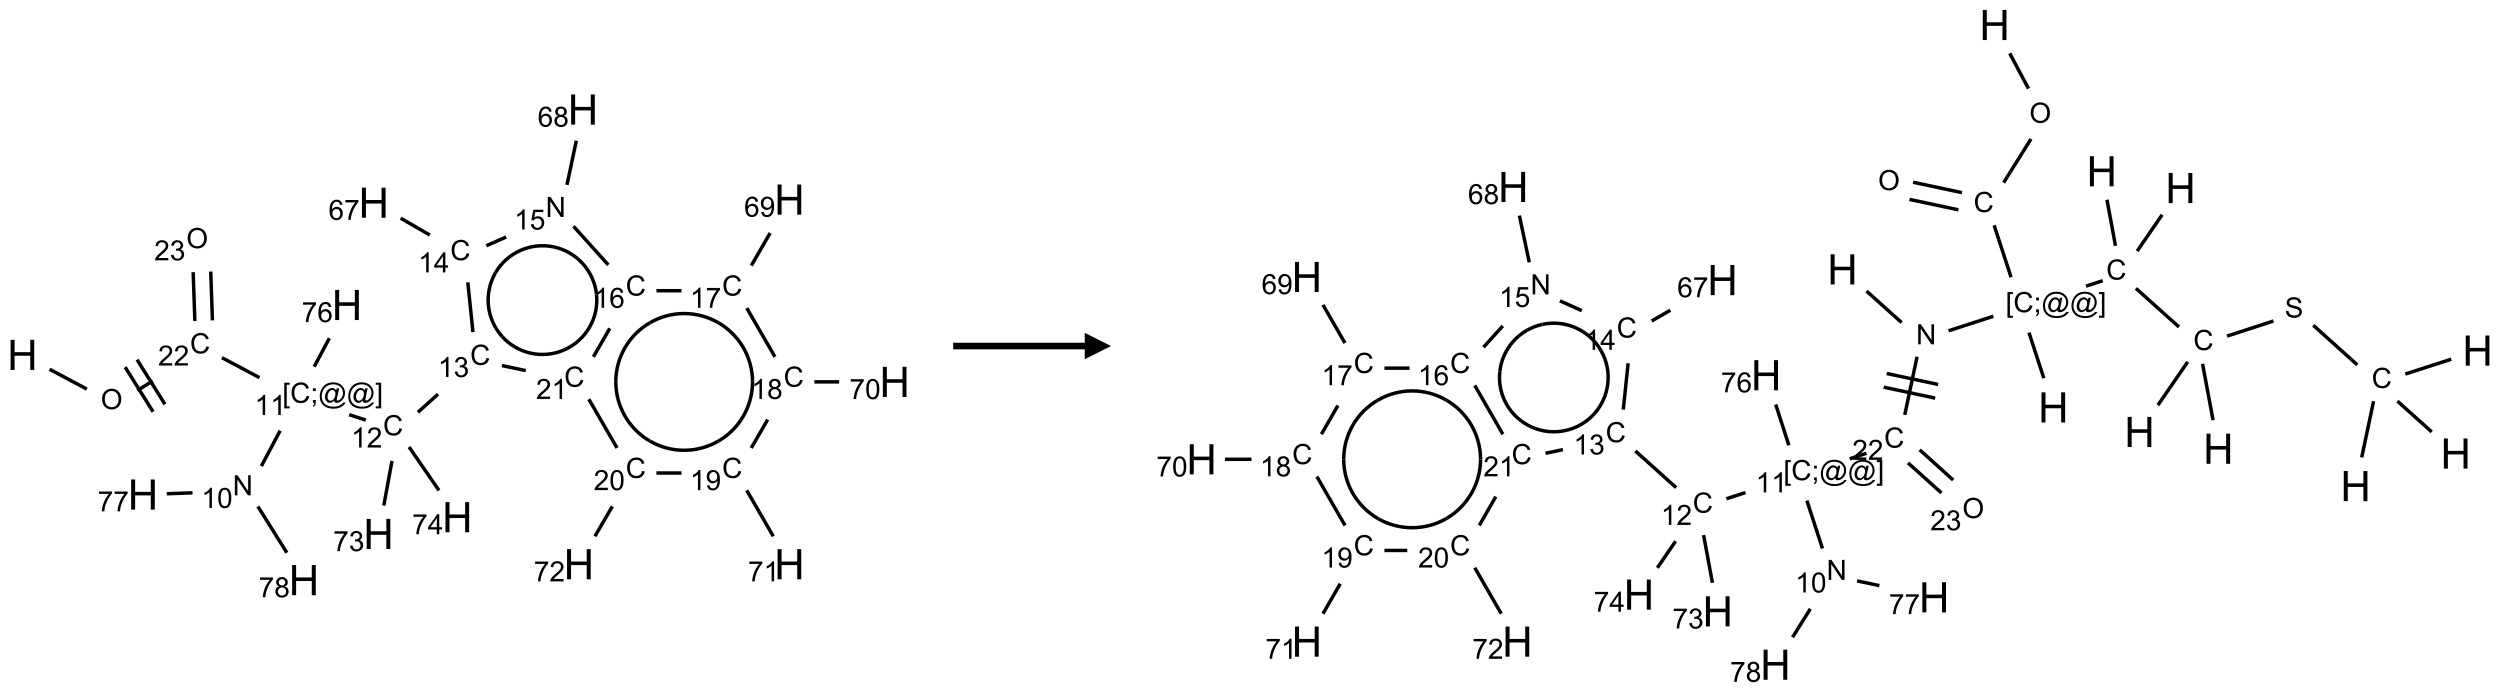 <?xml version="1.0" encoding="UTF-8"?>
<svg xmlns="http://www.w3.org/2000/svg" xmlns:xlink="http://www.w3.org/1999/xlink" width="950" height="263" viewBox="0 0 950 263">
<defs>
<g>
<g id="glyph-0-0">
<path d="M 2 0 L 2 -10 L 10 -10 L 10 0 Z M 2.25 -0.25 L 9.75 -0.25 L 9.75 -9.75 L 2.25 -9.75 Z M 2.25 -0.25 "/>
</g>
<g id="glyph-0-1">
<path d="M 1.281 0 L 1.281 -11.453 L 2.797 -11.453 L 2.797 -6.75 L 8.75 -6.75 L 8.75 -11.453 L 10.266 -11.453 L 10.266 0 L 8.75 0 L 8.75 -5.398 L 2.797 -5.398 L 2.797 0 Z M 1.281 0 "/>
</g>
<g id="glyph-1-0">
<path d="M 1.332 0 L 1.332 -6.668 L 6.668 -6.668 L 6.668 0 Z M 1.5 -0.168 L 6.5 -0.168 L 6.5 -6.5 L 1.5 -6.5 Z M 1.5 -0.168 "/>
</g>
<g id="glyph-1-1">
<path d="M 0.516 -3.719 C 0.516 -4.984 0.855 -5.977 1.535 -6.695 C 2.215 -7.414 3.094 -7.77 4.172 -7.77 C 4.875 -7.77 5.512 -7.602 6.078 -7.266 C 6.645 -6.93 7.074 -6.461 7.371 -5.855 C 7.668 -5.254 7.816 -4.57 7.816 -3.809 C 7.816 -3.035 7.66 -2.34 7.348 -1.73 C 7.035 -1.117 6.594 -0.656 6.02 -0.34 C 5.449 -0.027 4.828 0.129 4.168 0.129 C 3.449 0.129 2.805 -0.043 2.238 -0.391 C 1.672 -0.738 1.246 -1.211 0.953 -1.812 C 0.66 -2.414 0.516 -3.047 0.516 -3.719 Z M 1.559 -3.703 C 1.559 -2.781 1.805 -2.059 2.301 -1.527 C 2.793 -1 3.414 -0.734 4.16 -0.734 C 4.922 -0.734 5.547 -1 6.039 -1.535 C 6.531 -2.07 6.777 -2.828 6.777 -3.812 C 6.777 -4.434 6.672 -4.977 6.461 -5.441 C 6.25 -5.902 5.945 -6.262 5.539 -6.52 C 5.133 -6.773 4.68 -6.902 4.176 -6.902 C 3.461 -6.902 2.848 -6.656 2.332 -6.164 C 1.816 -5.672 1.559 -4.852 1.559 -3.703 Z M 1.559 -3.703 "/>
</g>
<g id="glyph-1-2">
<path d="M 6.27 -2.676 L 7.281 -2.422 C 7.07 -1.594 6.688 -0.961 6.137 -0.523 C 5.586 -0.086 4.914 0.129 4.121 0.129 C 3.297 0.129 2.629 -0.039 2.113 -0.371 C 1.598 -0.707 1.203 -1.191 0.934 -1.828 C 0.664 -2.465 0.531 -3.145 0.531 -3.875 C 0.531 -4.672 0.684 -5.363 0.988 -5.957 C 1.293 -6.547 1.723 -6.996 2.285 -7.305 C 2.844 -7.613 3.461 -7.766 4.137 -7.766 C 4.898 -7.766 5.543 -7.57 6.062 -7.184 C 6.582 -6.793 6.945 -6.246 7.152 -5.543 L 6.156 -5.309 C 5.98 -5.863 5.723 -6.266 5.387 -6.52 C 5.051 -6.773 4.625 -6.902 4.113 -6.902 C 3.527 -6.902 3.039 -6.762 2.645 -6.48 C 2.25 -6.199 1.973 -5.82 1.812 -5.348 C 1.652 -4.871 1.574 -4.383 1.574 -3.879 C 1.574 -3.23 1.668 -2.664 1.855 -2.18 C 2.047 -1.695 2.34 -1.332 2.738 -1.094 C 3.137 -0.855 3.57 -0.734 4.035 -0.734 C 4.602 -0.734 5.082 -0.898 5.473 -1.223 C 5.867 -1.551 6.133 -2.035 6.27 -2.676 Z M 6.27 -2.676 "/>
</g>
<g id="glyph-1-3">
<path d="M 5.371 -0.902 L 5.371 0 L 0.324 0 C 0.316 -0.227 0.352 -0.441 0.434 -0.652 C 0.562 -0.996 0.766 -1.332 1.051 -1.668 C 1.332 -2 1.742 -2.387 2.277 -2.824 C 3.105 -3.504 3.668 -4.043 3.957 -4.441 C 4.25 -4.84 4.395 -5.215 4.395 -5.566 C 4.395 -5.938 4.262 -6.254 3.996 -6.508 C 3.73 -6.762 3.387 -6.891 2.957 -6.891 C 2.508 -6.891 2.145 -6.754 1.875 -6.484 C 1.605 -6.215 1.469 -5.84 1.465 -5.359 L 0.5 -5.457 C 0.566 -6.176 0.812 -6.727 1.246 -7.102 C 1.676 -7.477 2.254 -7.668 2.98 -7.668 C 3.711 -7.668 4.293 -7.465 4.719 -7.059 C 5.145 -6.652 5.359 -6.148 5.359 -5.547 C 5.359 -5.242 5.297 -4.941 5.172 -4.645 C 5.047 -4.352 4.84 -4.039 4.551 -3.715 C 4.262 -3.387 3.777 -2.938 3.105 -2.371 C 2.543 -1.898 2.18 -1.578 2.02 -1.41 C 1.859 -1.242 1.73 -1.07 1.625 -0.902 Z M 5.371 -0.902 "/>
</g>
<g id="glyph-1-4">
<path d="M 0.723 2.121 L 0.723 -7.637 L 2.793 -7.637 L 2.793 -6.859 L 1.66 -6.859 L 1.66 1.344 L 2.793 1.344 L 2.793 2.121 Z M 0.723 2.121 "/>
</g>
<g id="glyph-1-5">
<path d="M 0.949 -4.465 L 0.949 -5.531 L 2.016 -5.531 L 2.016 -4.465 Z M 0.949 0 L 0.949 -1.066 L 2.016 -1.066 L 2.016 0 C 2.016 0.391 1.945 0.711 1.809 0.949 C 1.668 1.191 1.449 1.379 1.145 1.512 L 0.887 1.109 C 1.082 1.023 1.23 0.895 1.324 0.727 C 1.418 0.559 1.469 0.316 1.48 0 Z M 0.949 0 "/>
</g>
<g id="glyph-1-6">
<path d="M 6.047 -0.848 C 5.82 -0.59 5.57 -0.379 5.289 -0.223 C 5.008 -0.062 4.73 0.016 4.449 0.016 C 4.141 0.016 3.84 -0.074 3.547 -0.254 C 3.254 -0.434 3.02 -0.715 2.836 -1.09 C 2.652 -1.465 2.562 -1.875 2.562 -2.324 C 2.562 -2.875 2.703 -3.43 2.988 -3.98 C 3.27 -4.535 3.621 -4.953 4.043 -5.23 C 4.461 -5.508 4.871 -5.645 5.266 -5.645 C 5.566 -5.645 5.855 -5.566 6.129 -5.41 C 6.402 -5.25 6.641 -5.012 6.84 -4.688 L 7.016 -5.496 L 7.949 -5.496 L 7.199 -2 C 7.094 -1.516 7.043 -1.246 7.043 -1.191 C 7.043 -1.098 7.078 -1.02 7.148 -0.949 C 7.219 -0.883 7.305 -0.848 7.406 -0.848 C 7.59 -0.848 7.832 -0.953 8.129 -1.168 C 8.527 -1.445 8.84 -1.816 9.07 -2.285 C 9.301 -2.75 9.418 -3.234 9.418 -3.73 C 9.418 -4.309 9.27 -4.852 8.973 -5.355 C 8.676 -5.859 8.23 -6.262 7.645 -6.562 C 7.055 -6.863 6.406 -7.016 5.691 -7.016 C 4.879 -7.016 4.137 -6.824 3.465 -6.445 C 2.793 -6.066 2.273 -5.52 1.902 -4.809 C 1.535 -4.098 1.348 -3.34 1.348 -2.527 C 1.348 -1.676 1.535 -0.941 1.902 -0.328 C 2.273 0.285 2.809 0.742 3.508 1.035 C 4.207 1.328 4.984 1.473 5.832 1.473 C 6.742 1.473 7.504 1.32 8.121 1.016 C 8.734 0.711 9.195 0.34 9.5 -0.098 L 10.441 -0.098 C 10.266 0.266 9.961 0.637 9.531 1.016 C 9.102 1.395 8.59 1.695 7.996 1.914 C 7.402 2.133 6.688 2.246 5.848 2.246 C 5.078 2.246 4.367 2.145 3.715 1.949 C 3.066 1.75 2.512 1.453 2.051 1.055 C 1.594 0.656 1.25 0.199 1.016 -0.316 C 0.723 -0.973 0.578 -1.684 0.578 -2.441 C 0.578 -3.289 0.75 -4.098 1.098 -4.863 C 1.523 -5.805 2.125 -6.527 2.902 -7.027 C 3.684 -7.527 4.629 -7.777 5.738 -7.777 C 6.602 -7.777 7.375 -7.602 8.059 -7.246 C 8.746 -6.895 9.285 -6.371 9.684 -5.672 C 10.02 -5.07 10.188 -4.418 10.188 -3.715 C 10.188 -2.707 9.832 -1.812 9.125 -1.031 C 8.492 -0.328 7.801 0.02 7.051 0.02 C 6.812 0.02 6.617 -0.016 6.473 -0.09 C 6.324 -0.16 6.215 -0.266 6.145 -0.402 C 6.102 -0.488 6.066 -0.637 6.047 -0.848 Z M 3.527 -2.262 C 3.527 -1.785 3.641 -1.414 3.863 -1.152 C 4.09 -0.887 4.348 -0.754 4.641 -0.754 C 4.836 -0.754 5.039 -0.812 5.254 -0.93 C 5.469 -1.047 5.676 -1.219 5.871 -1.449 C 6.066 -1.676 6.23 -1.969 6.355 -2.32 C 6.48 -2.672 6.543 -3.027 6.543 -3.379 C 6.543 -3.852 6.426 -4.219 6.191 -4.48 C 5.957 -4.738 5.672 -4.871 5.332 -4.871 C 5.109 -4.871 4.902 -4.812 4.707 -4.699 C 4.512 -4.586 4.32 -4.406 4.137 -4.156 C 3.953 -3.906 3.805 -3.602 3.691 -3.246 C 3.582 -2.887 3.527 -2.559 3.527 -2.262 Z M 3.527 -2.262 "/>
</g>
<g id="glyph-1-7">
<path d="M 2.27 2.121 L 0.203 2.121 L 0.203 1.344 L 1.332 1.344 L 1.332 -6.859 L 0.203 -6.859 L 0.203 -7.637 L 2.27 -7.637 Z M 2.27 2.121 "/>
</g>
<g id="glyph-1-8">
<path d="M 3.973 0 L 3.035 0 L 3.035 -5.973 C 2.809 -5.758 2.516 -5.543 2.148 -5.328 C 1.781 -5.113 1.453 -4.953 1.16 -4.844 L 1.16 -5.75 C 1.684 -5.996 2.145 -6.297 2.535 -6.645 C 2.93 -6.996 3.207 -7.336 3.371 -7.668 L 3.973 -7.668 Z M 3.973 0 "/>
</g>
<g id="glyph-1-9">
<path d="M 0.812 0 L 0.812 -7.637 L 1.848 -7.637 L 5.859 -1.641 L 5.859 -7.637 L 6.828 -7.637 L 6.828 0 L 5.793 0 L 1.781 -6 L 1.781 0 Z M 0.812 0 "/>
</g>
<g id="glyph-1-10">
<path d="M 0.441 -3.766 C 0.441 -4.668 0.535 -5.395 0.723 -5.945 C 0.906 -6.496 1.184 -6.922 1.551 -7.219 C 1.918 -7.516 2.375 -7.668 2.934 -7.668 C 3.344 -7.668 3.703 -7.586 4.012 -7.418 C 4.32 -7.254 4.574 -7.016 4.777 -6.707 C 4.977 -6.395 5.137 -6.016 5.25 -5.57 C 5.363 -5.125 5.422 -4.523 5.422 -3.766 C 5.422 -2.871 5.328 -2.148 5.145 -1.598 C 4.961 -1.047 4.688 -0.621 4.32 -0.32 C 3.953 -0.02 3.492 0.129 2.934 0.129 C 2.195 0.129 1.617 -0.133 1.199 -0.66 C 0.695 -1.297 0.441 -2.332 0.441 -3.766 Z M 1.406 -3.766 C 1.406 -2.512 1.555 -1.68 1.848 -1.262 C 2.141 -0.848 2.5 -0.641 2.934 -0.641 C 3.363 -0.641 3.727 -0.848 4.02 -1.266 C 4.312 -1.684 4.457 -2.516 4.457 -3.766 C 4.457 -5.023 4.312 -5.859 4.02 -6.27 C 3.727 -6.684 3.359 -6.891 2.922 -6.891 C 2.492 -6.891 2.148 -6.707 1.891 -6.344 C 1.566 -5.879 1.406 -5.02 1.406 -3.766 Z M 1.406 -3.766 "/>
</g>
<g id="glyph-1-11">
<path d="M 0.504 -6.637 L 0.504 -7.535 L 5.449 -7.535 L 5.449 -6.809 C 4.961 -6.289 4.48 -5.602 4.004 -4.746 C 3.527 -3.887 3.156 -3.004 2.895 -2.098 C 2.707 -1.461 2.59 -0.762 2.535 0 L 1.574 0 C 1.582 -0.602 1.703 -1.328 1.926 -2.176 C 2.152 -3.027 2.477 -3.848 2.898 -4.637 C 3.32 -5.426 3.77 -6.094 4.246 -6.637 Z M 0.504 -6.637 "/>
</g>
<g id="glyph-1-12">
<path d="M 1.887 -4.141 C 1.496 -4.281 1.207 -4.484 1.02 -4.75 C 0.832 -5.016 0.738 -5.328 0.738 -5.699 C 0.738 -6.254 0.938 -6.719 1.34 -7.098 C 1.738 -7.477 2.27 -7.668 2.934 -7.668 C 3.598 -7.668 4.137 -7.473 4.543 -7.086 C 4.949 -6.699 5.152 -6.227 5.152 -5.672 C 5.152 -5.316 5.059 -5.008 4.871 -4.746 C 4.688 -4.484 4.406 -4.281 4.027 -4.141 C 4.496 -3.988 4.852 -3.742 5.098 -3.402 C 5.34 -3.062 5.465 -2.656 5.465 -2.184 C 5.465 -1.531 5.234 -0.98 4.77 -0.535 C 4.309 -0.09 3.703 0.129 2.949 0.129 C 2.195 0.129 1.586 -0.094 1.125 -0.539 C 0.664 -0.984 0.434 -1.543 0.434 -2.207 C 0.434 -2.703 0.559 -3.121 0.809 -3.457 C 1.062 -3.793 1.422 -4.02 1.887 -4.141 Z M 1.699 -5.73 C 1.699 -5.367 1.812 -5.074 2.047 -4.844 C 2.281 -4.613 2.582 -4.5 2.953 -4.5 C 3.312 -4.5 3.609 -4.613 3.84 -4.84 C 4.07 -5.066 4.188 -5.348 4.188 -5.676 C 4.188 -6.02 4.07 -6.309 3.832 -6.543 C 3.594 -6.777 3.297 -6.895 2.941 -6.895 C 2.586 -6.895 2.289 -6.781 2.051 -6.551 C 1.816 -6.324 1.699 -6.047 1.699 -5.73 Z M 1.395 -2.203 C 1.395 -1.938 1.461 -1.676 1.586 -1.426 C 1.711 -1.176 1.902 -0.984 2.152 -0.848 C 2.402 -0.711 2.672 -0.641 2.957 -0.641 C 3.406 -0.641 3.777 -0.785 4.066 -1.074 C 4.359 -1.363 4.504 -1.727 4.504 -2.172 C 4.504 -2.625 4.355 -2.996 4.055 -3.293 C 3.754 -3.586 3.379 -3.734 2.926 -3.734 C 2.484 -3.734 2.121 -3.59 1.832 -3.297 C 1.543 -3.004 1.395 -2.641 1.395 -2.203 Z M 1.395 -2.203 "/>
</g>
<g id="glyph-1-13">
<path d="M 0.449 -2.016 L 1.387 -2.141 C 1.492 -1.609 1.676 -1.227 1.934 -0.992 C 2.191 -0.758 2.508 -0.641 2.879 -0.641 C 3.32 -0.641 3.695 -0.793 3.996 -1.098 C 4.301 -1.402 4.453 -1.781 4.453 -2.234 C 4.453 -2.664 4.312 -3.02 4.031 -3.301 C 3.75 -3.578 3.391 -3.719 2.957 -3.719 C 2.781 -3.719 2.562 -3.684 2.297 -3.613 L 2.402 -4.438 C 2.465 -4.43 2.516 -4.426 2.551 -4.426 C 2.949 -4.426 3.312 -4.531 3.629 -4.738 C 3.949 -4.949 4.109 -5.27 4.109 -5.703 C 4.109 -6.047 3.992 -6.332 3.762 -6.559 C 3.527 -6.785 3.227 -6.895 2.859 -6.895 C 2.496 -6.895 2.191 -6.781 1.949 -6.551 C 1.707 -6.324 1.547 -5.98 1.48 -5.52 L 0.543 -5.688 C 0.656 -6.316 0.918 -6.805 1.324 -7.148 C 1.73 -7.492 2.234 -7.668 2.84 -7.668 C 3.254 -7.668 3.641 -7.578 3.988 -7.398 C 4.34 -7.219 4.609 -6.977 4.793 -6.668 C 4.98 -6.359 5.074 -6.031 5.074 -5.684 C 5.074 -5.352 4.984 -5.051 4.809 -4.781 C 4.629 -4.512 4.367 -4.297 4.02 -4.137 C 4.473 -4.031 4.824 -3.816 5.074 -3.488 C 5.324 -3.16 5.449 -2.75 5.449 -2.254 C 5.449 -1.59 5.203 -1.023 4.719 -0.559 C 4.234 -0.098 3.617 0.137 2.875 0.137 C 2.203 0.137 1.648 -0.062 1.207 -0.465 C 0.762 -0.863 0.512 -1.379 0.449 -2.016 Z M 0.449 -2.016 "/>
</g>
<g id="glyph-1-14">
<path d="M 3.449 0 L 3.449 -1.828 L 0.137 -1.828 L 0.137 -2.688 L 3.621 -7.637 L 4.387 -7.637 L 4.387 -2.688 L 5.418 -2.688 L 5.418 -1.828 L 4.387 -1.828 L 4.387 0 Z M 3.449 -2.688 L 3.449 -6.129 L 1.059 -2.688 Z M 3.449 -2.688 "/>
</g>
<g id="glyph-1-15">
<path d="M 5.309 -5.766 L 4.375 -5.691 C 4.293 -6.059 4.172 -6.328 4.02 -6.496 C 3.766 -6.762 3.453 -6.895 3.082 -6.895 C 2.785 -6.895 2.523 -6.812 2.297 -6.645 C 2 -6.43 1.77 -6.117 1.598 -5.703 C 1.43 -5.289 1.34 -4.703 1.332 -3.938 C 1.559 -4.281 1.836 -4.535 2.16 -4.703 C 2.488 -4.871 2.828 -4.953 3.188 -4.953 C 3.812 -4.953 4.344 -4.723 4.785 -4.262 C 5.223 -3.801 5.441 -3.207 5.441 -2.48 C 5.441 -2 5.34 -1.555 5.133 -1.145 C 4.926 -0.73 4.641 -0.418 4.281 -0.199 C 3.922 0.02 3.512 0.129 3.051 0.129 C 2.27 0.129 1.633 -0.156 1.141 -0.73 C 0.648 -1.305 0.402 -2.254 0.402 -3.574 C 0.402 -5.051 0.672 -6.121 1.219 -6.793 C 1.695 -7.375 2.336 -7.668 3.141 -7.668 C 3.742 -7.668 4.234 -7.5 4.617 -7.16 C 5 -6.824 5.23 -6.359 5.309 -5.766 Z M 1.48 -2.473 C 1.48 -2.152 1.547 -1.844 1.684 -1.547 C 1.82 -1.25 2.016 -1.027 2.262 -0.871 C 2.508 -0.719 2.766 -0.641 3.035 -0.641 C 3.434 -0.641 3.773 -0.801 4.059 -1.121 C 4.344 -1.441 4.484 -1.875 4.484 -2.422 C 4.484 -2.949 4.344 -3.367 4.062 -3.668 C 3.781 -3.973 3.426 -4.125 3 -4.125 C 2.578 -4.125 2.219 -3.973 1.922 -3.668 C 1.625 -3.363 1.48 -2.969 1.48 -2.473 Z M 1.48 -2.473 "/>
</g>
<g id="glyph-1-16">
<path d="M 0.441 -2 L 1.426 -2.082 C 1.5 -1.605 1.668 -1.242 1.934 -1.004 C 2.199 -0.762 2.52 -0.641 2.895 -0.641 C 3.348 -0.641 3.73 -0.812 4.043 -1.152 C 4.355 -1.492 4.512 -1.941 4.512 -2.504 C 4.512 -3.039 4.359 -3.461 4.059 -3.77 C 3.758 -4.078 3.367 -4.234 2.879 -4.234 C 2.578 -4.234 2.305 -4.164 2.062 -4.027 C 1.82 -3.891 1.629 -3.715 1.488 -3.496 L 0.609 -3.609 L 1.348 -7.531 L 5.145 -7.531 L 5.145 -6.637 L 2.098 -6.637 L 1.688 -4.582 C 2.145 -4.902 2.625 -5.062 3.129 -5.062 C 3.797 -5.062 4.359 -4.832 4.816 -4.371 C 5.277 -3.91 5.504 -3.312 5.504 -2.59 C 5.504 -1.898 5.305 -1.301 4.902 -0.797 C 4.41 -0.18 3.742 0.129 2.895 0.129 C 2.199 0.129 1.633 -0.062 1.195 -0.453 C 0.758 -0.844 0.504 -1.359 0.441 -2 Z M 0.441 -2 "/>
</g>
<g id="glyph-1-17">
<path d="M 0.582 -1.766 L 1.484 -1.848 C 1.562 -1.426 1.707 -1.117 1.922 -0.926 C 2.137 -0.734 2.414 -0.641 2.75 -0.641 C 3.039 -0.641 3.289 -0.707 3.508 -0.84 C 3.727 -0.973 3.902 -1.148 4.043 -1.367 C 4.18 -1.586 4.297 -1.887 4.391 -2.262 C 4.484 -2.637 4.531 -3.016 4.531 -3.406 C 4.531 -3.449 4.531 -3.512 4.527 -3.594 C 4.34 -3.297 4.082 -3.055 3.758 -2.867 C 3.434 -2.68 3.082 -2.59 2.703 -2.59 C 2.07 -2.59 1.535 -2.816 1.098 -3.277 C 0.66 -3.734 0.441 -4.34 0.441 -5.09 C 0.441 -5.863 0.672 -6.484 1.129 -6.957 C 1.586 -7.43 2.156 -7.668 2.844 -7.668 C 3.34 -7.668 3.793 -7.531 4.207 -7.266 C 4.617 -7 4.93 -6.617 5.145 -6.121 C 5.355 -5.629 5.465 -4.91 5.465 -3.973 C 5.465 -2.996 5.359 -2.223 5.145 -1.645 C 4.934 -1.066 4.617 -0.625 4.199 -0.324 C 3.781 -0.02 3.293 0.129 2.73 0.129 C 2.133 0.129 1.645 -0.035 1.266 -0.367 C 0.887 -0.699 0.66 -1.164 0.582 -1.766 Z M 4.422 -5.137 C 4.422 -5.676 4.277 -6.102 3.992 -6.418 C 3.707 -6.734 3.359 -6.891 2.957 -6.891 C 2.543 -6.891 2.18 -6.719 1.871 -6.379 C 1.562 -6.039 1.406 -5.598 1.406 -5.059 C 1.406 -4.57 1.555 -4.176 1.848 -3.871 C 2.141 -3.566 2.5 -3.418 2.934 -3.418 C 3.367 -3.418 3.723 -3.57 4.004 -3.871 C 4.281 -4.176 4.422 -4.598 4.422 -5.137 Z M 4.422 -5.137 "/>
</g>
<g id="glyph-1-18">
<path d="M 0.48 -2.453 L 1.434 -2.535 C 1.477 -2.152 1.582 -1.84 1.746 -1.598 C 1.91 -1.352 2.168 -1.152 2.516 -1.004 C 2.863 -0.852 3.254 -0.777 3.688 -0.777 C 4.074 -0.777 4.414 -0.832 4.707 -0.949 C 5.004 -1.062 5.223 -1.219 5.367 -1.418 C 5.512 -1.617 5.582 -1.836 5.582 -2.074 C 5.582 -2.312 5.516 -2.523 5.375 -2.699 C 5.234 -2.879 5.008 -3.031 4.688 -3.152 C 4.484 -3.23 4.031 -3.355 3.328 -3.523 C 2.625 -3.691 2.137 -3.852 1.855 -4 C 1.488 -4.191 1.219 -4.43 1.039 -4.711 C 0.859 -4.992 0.77 -5.312 0.77 -5.66 C 0.77 -6.047 0.879 -6.406 1.098 -6.742 C 1.316 -7.078 1.637 -7.332 2.059 -7.504 C 2.477 -7.68 2.945 -7.766 3.457 -7.766 C 4.023 -7.766 4.523 -7.676 4.957 -7.492 C 5.387 -7.309 5.719 -7.043 5.953 -6.688 C 6.188 -6.332 6.312 -5.934 6.328 -5.484 L 5.359 -5.41 C 5.309 -5.895 5.133 -6.258 4.832 -6.504 C 4.531 -6.75 4.086 -6.875 3.5 -6.875 C 2.891 -6.875 2.445 -6.762 2.164 -6.539 C 1.883 -6.316 1.746 -6.047 1.746 -5.73 C 1.746 -5.457 1.844 -5.23 2.043 -5.051 C 2.238 -4.875 2.742 -4.695 3.566 -4.508 C 4.387 -4.32 4.949 -4.16 5.254 -4.02 C 5.699 -3.816 6.027 -3.555 6.238 -3.242 C 6.449 -2.93 6.559 -2.566 6.559 -2.156 C 6.559 -1.75 6.441 -1.367 6.207 -1.008 C 5.977 -0.648 5.641 -0.367 5.207 -0.168 C 4.77 0.031 4.281 0.129 3.734 0.129 C 3.043 0.129 2.465 0.031 1.996 -0.172 C 1.531 -0.375 1.164 -0.676 0.898 -1.082 C 0.633 -1.484 0.492 -1.941 0.48 -2.453 Z M 0.48 -2.453 "/>
</g>
</g>
</defs>
<path fill="none" stroke-width="0.033" stroke-linecap="butt" stroke-linejoin="miter" stroke="rgb(0%, 0%, 0%)" stroke-opacity="1" stroke-miterlimit="10" d="M 0.258 2.467 L 0.612 2.656 " transform="matrix(40, 0, 0, 40, 8.523, 41.629)"/>
<path fill="none" stroke-width="0.033" stroke-linecap="butt" stroke-linejoin="miter" stroke="rgb(0%, 0%, 0%)" stroke-opacity="1" stroke-miterlimit="10" d="M 1.092 2.669 L 1.238 2.578 " transform="matrix(40, 0, 0, 40, 8.523, 41.629)"/>
<path fill="none" stroke-width="0.033" stroke-linecap="butt" stroke-linejoin="miter" stroke="rgb(0%, 0%, 0%)" stroke-opacity="1" stroke-miterlimit="10" d="M 1.354 2.8 L 1.089 2.376 " transform="matrix(40, 0, 0, 40, 8.523, 41.629)"/>
<path fill="none" stroke-width="0.033" stroke-linecap="butt" stroke-linejoin="miter" stroke="rgb(0%, 0%, 0%)" stroke-opacity="1" stroke-miterlimit="10" d="M 1.241 2.871 L 0.976 2.447 " transform="matrix(40, 0, 0, 40, 8.523, 41.629)"/>
<path fill="none" stroke-width="0.033" stroke-linecap="butt" stroke-linejoin="miter" stroke="rgb(0%, 0%, 0%)" stroke-opacity="1" stroke-miterlimit="10" d="M 1.895 2.357 L 2.252 2.547 " transform="matrix(40, 0, 0, 40, 8.523, 41.629)"/>
<path fill="none" stroke-width="0.033" stroke-linecap="butt" stroke-linejoin="miter" stroke="rgb(0%, 0%, 0%)" stroke-opacity="1" stroke-miterlimit="10" d="M 2.448 3.051 L 2.27 3.387 " transform="matrix(40, 0, 0, 40, 8.523, 41.629)"/>
<path fill="none" stroke-width="0.033" stroke-linecap="butt" stroke-linejoin="miter" stroke="rgb(0%, 0%, 0%)" stroke-opacity="1" stroke-miterlimit="10" d="M 1.616 3.641 L 1.371 3.65 " transform="matrix(40, 0, 0, 40, 8.523, 41.629)"/>
<path fill="none" stroke-width="0.033" stroke-linecap="butt" stroke-linejoin="miter" stroke="rgb(0%, 0%, 0%)" stroke-opacity="1" stroke-miterlimit="10" d="M 2.237 3.771 L 2.512 4.21 " transform="matrix(40, 0, 0, 40, 8.523, 41.629)"/>
<path fill="none" stroke-width="0.033" stroke-linecap="butt" stroke-linejoin="miter" stroke="rgb(0%, 0%, 0%)" stroke-opacity="1" stroke-miterlimit="10" d="M 3.104 2.899 L 3.262 2.95 " transform="matrix(40, 0, 0, 40, 8.523, 41.629)"/>
<path fill="none" stroke-width="0.033" stroke-linecap="butt" stroke-linejoin="miter" stroke="rgb(0%, 0%, 0%)" stroke-opacity="1" stroke-miterlimit="10" d="M 3.757 2.876 L 3.948 2.704 " transform="matrix(40, 0, 0, 40, 8.523, 41.629)"/>
<path fill="none" stroke-width="0.033" stroke-linecap="butt" stroke-linejoin="miter" stroke="rgb(0%, 0%, 0%)" stroke-opacity="1" stroke-miterlimit="10" d="M 4.28 2.115 L 4.231 1.642 " transform="matrix(40, 0, 0, 40, 8.523, 41.629)"/>
<path fill="none" stroke-width="0.033" stroke-linecap="butt" stroke-linejoin="miter" stroke="rgb(0%, 0%, 0%)" stroke-opacity="1" stroke-miterlimit="10" d="M 3.87 1.192 L 3.593 1.032 " transform="matrix(40, 0, 0, 40, 8.523, 41.629)"/>
<path fill="none" stroke-width="0.033" stroke-linecap="butt" stroke-linejoin="miter" stroke="rgb(0%, 0%, 0%)" stroke-opacity="1" stroke-miterlimit="10" d="M 4.407 1.294 L 4.595 1.211 " transform="matrix(40, 0, 0, 40, 8.523, 41.629)"/>
<path fill="none" stroke-width="0.033" stroke-linecap="butt" stroke-linejoin="miter" stroke="rgb(0%, 0%, 0%)" stroke-opacity="1" stroke-miterlimit="10" d="M 5.173 0.716 L 5.262 0.296 " transform="matrix(40, 0, 0, 40, 8.523, 41.629)"/>
<path fill="none" stroke-width="0.033" stroke-linecap="butt" stroke-linejoin="miter" stroke="rgb(0%, 0%, 0%)" stroke-opacity="1" stroke-miterlimit="10" d="M 5.235 1.109 L 5.566 1.476 " transform="matrix(40, 0, 0, 40, 8.523, 41.629)"/>
<path fill="none" stroke-width="0.033" stroke-linecap="butt" stroke-linejoin="miter" stroke="rgb(0%, 0%, 0%)" stroke-opacity="1" stroke-miterlimit="10" d="M 6.023 1.721 L 6.261 1.721 " transform="matrix(40, 0, 0, 40, 8.523, 41.629)"/>
<path fill="none" stroke-width="0.033" stroke-linecap="butt" stroke-linejoin="miter" stroke="rgb(0%, 0%, 0%)" stroke-opacity="1" stroke-miterlimit="10" d="M 6.924 1.483 L 7.103 1.173 " transform="matrix(40, 0, 0, 40, 8.523, 41.629)"/>
<path fill="none" stroke-width="0.033" stroke-linecap="butt" stroke-linejoin="miter" stroke="rgb(0%, 0%, 0%)" stroke-opacity="1" stroke-miterlimit="10" d="M 6.881 1.886 L 7.149 2.349 " transform="matrix(40, 0, 0, 40, 8.523, 41.629)"/>
<path fill="none" stroke-width="0.033" stroke-linecap="butt" stroke-linejoin="miter" stroke="rgb(0%, 0%, 0%)" stroke-opacity="1" stroke-miterlimit="10" d="M 7.523 2.587 L 7.759 2.587 " transform="matrix(40, 0, 0, 40, 8.523, 41.629)"/>
<path fill="none" stroke-width="0.033" stroke-linecap="butt" stroke-linejoin="miter" stroke="rgb(0%, 0%, 0%)" stroke-opacity="1" stroke-miterlimit="10" d="M 7.08 2.945 L 6.924 3.215 " transform="matrix(40, 0, 0, 40, 8.523, 41.629)"/>
<path fill="none" stroke-width="0.033" stroke-linecap="butt" stroke-linejoin="miter" stroke="rgb(0%, 0%, 0%)" stroke-opacity="1" stroke-miterlimit="10" d="M 6.881 3.618 L 7.133 4.054 " transform="matrix(40, 0, 0, 40, 8.523, 41.629)"/>
<path fill="none" stroke-width="0.033" stroke-linecap="butt" stroke-linejoin="miter" stroke="rgb(0%, 0%, 0%)" stroke-opacity="1" stroke-miterlimit="10" d="M 6.261 3.453 L 6.023 3.453 " transform="matrix(40, 0, 0, 40, 8.523, 41.629)"/>
<path fill="none" stroke-width="0.033" stroke-linecap="butt" stroke-linejoin="miter" stroke="rgb(0%, 0%, 0%)" stroke-opacity="1" stroke-miterlimit="10" d="M 5.604 3.77 L 5.439 4.054 " transform="matrix(40, 0, 0, 40, 8.523, 41.629)"/>
<path fill="none" stroke-width="0.033" stroke-linecap="butt" stroke-linejoin="miter" stroke="rgb(0%, 0%, 0%)" stroke-opacity="1" stroke-miterlimit="10" d="M 5.649 3.215 L 5.381 2.752 " transform="matrix(40, 0, 0, 40, 8.523, 41.629)"/>
<path fill="none" stroke-width="0.033" stroke-linecap="butt" stroke-linejoin="miter" stroke="rgb(0%, 0%, 0%)" stroke-opacity="1" stroke-miterlimit="10" d="M 4.782 2.48 L 4.555 2.432 " transform="matrix(40, 0, 0, 40, 8.523, 41.629)"/>
<path fill="none" stroke-width="0.033" stroke-linecap="butt" stroke-linejoin="miter" stroke="rgb(0%, 0%, 0%)" stroke-opacity="1" stroke-miterlimit="10" d="M 5.424 2.349 L 5.58 2.079 " transform="matrix(40, 0, 0, 40, 8.523, 41.629)"/>
<path fill="none" stroke-width="0.033" stroke-linecap="butt" stroke-linejoin="miter" stroke="rgb(0%, 0%, 0%)" stroke-opacity="1" stroke-miterlimit="10" d="M 3.511 3.338 L 3.433 3.762 " transform="matrix(40, 0, 0, 40, 8.523, 41.629)"/>
<path fill="none" stroke-width="0.033" stroke-linecap="butt" stroke-linejoin="miter" stroke="rgb(0%, 0%, 0%)" stroke-opacity="1" stroke-miterlimit="10" d="M 3.673 3.206 L 3.957 3.618 " transform="matrix(40, 0, 0, 40, 8.523, 41.629)"/>
<path fill="none" stroke-width="0.033" stroke-linecap="butt" stroke-linejoin="miter" stroke="rgb(0%, 0%, 0%)" stroke-opacity="1" stroke-miterlimit="10" d="M 2.772 2.442 L 2.916 2.172 " transform="matrix(40, 0, 0, 40, 8.523, 41.629)"/>
<path fill="none" stroke-width="0.033" stroke-linecap="butt" stroke-linejoin="miter" stroke="rgb(0%, 0%, 0%)" stroke-opacity="1" stroke-miterlimit="10" d="M 1.805 2.003 L 1.789 1.539 " transform="matrix(40, 0, 0, 40, 8.523, 41.629)"/>
<path fill="none" stroke-width="0.033" stroke-linecap="butt" stroke-linejoin="miter" stroke="rgb(0%, 0%, 0%)" stroke-opacity="1" stroke-miterlimit="10" d="M 1.638 2.009 L 1.622 1.545 " transform="matrix(40, 0, 0, 40, 8.523, 41.629)"/>
<path fill="none" stroke-width="0.033" stroke-linecap="butt" stroke-linejoin="miter" stroke="rgb(0%, 0%, 0%)" stroke-opacity="1" stroke-miterlimit="10" d="M 4.557 2.156 C 4.407 1.989 4.382 1.746 4.493 1.552 " transform="matrix(40, 0, 0, 40, 8.523, 41.629)"/>
<path fill="none" stroke-width="0.033" stroke-linecap="butt" stroke-linejoin="miter" stroke="rgb(0%, 0%, 0%)" stroke-opacity="1" stroke-miterlimit="10" d="M 5.15 2.282 C 4.946 2.373 4.706 2.322 4.557 2.156 " transform="matrix(40, 0, 0, 40, 8.523, 41.629)"/>
<path fill="none" stroke-width="0.033" stroke-linecap="butt" stroke-linejoin="miter" stroke="rgb(0%, 0%, 0%)" stroke-opacity="1" stroke-miterlimit="10" d="M 5.454 1.756 C 5.477 1.979 5.354 2.191 5.15 2.282 " transform="matrix(40, 0, 0, 40, 8.523, 41.629)"/>
<path fill="none" stroke-width="0.033" stroke-linecap="butt" stroke-linejoin="miter" stroke="rgb(0%, 0%, 0%)" stroke-opacity="1" stroke-miterlimit="10" d="M 5.048 1.305 C 5.266 1.352 5.43 1.534 5.454 1.756 " transform="matrix(40, 0, 0, 40, 8.523, 41.629)"/>
<path fill="none" stroke-width="0.033" stroke-linecap="butt" stroke-linejoin="miter" stroke="rgb(0%, 0%, 0%)" stroke-opacity="1" stroke-miterlimit="10" d="M 4.493 1.552 C 4.605 1.358 4.829 1.259 5.048 1.305 " transform="matrix(40, 0, 0, 40, 8.523, 41.629)"/>
<path fill="none" stroke-width="0.033" stroke-linecap="butt" stroke-linejoin="miter" stroke="rgb(0%, 0%, 0%)" stroke-opacity="1" stroke-miterlimit="10" d="M 5.962 2.025 C 6.162 1.909 6.41 1.909 6.611 2.025 " transform="matrix(40, 0, 0, 40, 8.523, 41.629)"/>
<path fill="none" stroke-width="0.033" stroke-linecap="butt" stroke-linejoin="miter" stroke="rgb(0%, 0%, 0%)" stroke-opacity="1" stroke-miterlimit="10" d="M 5.637 2.587 C 5.637 2.355 5.761 2.141 5.962 2.025 " transform="matrix(40, 0, 0, 40, 8.523, 41.629)"/>
<path fill="none" stroke-width="0.033" stroke-linecap="butt" stroke-linejoin="miter" stroke="rgb(0%, 0%, 0%)" stroke-opacity="1" stroke-miterlimit="10" d="M 5.962 3.15 C 5.761 3.034 5.637 2.819 5.637 2.587 " transform="matrix(40, 0, 0, 40, 8.523, 41.629)"/>
<path fill="none" stroke-width="0.033" stroke-linecap="butt" stroke-linejoin="miter" stroke="rgb(0%, 0%, 0%)" stroke-opacity="1" stroke-miterlimit="10" d="M 6.611 3.15 C 6.41 3.266 6.162 3.266 5.962 3.15 " transform="matrix(40, 0, 0, 40, 8.523, 41.629)"/>
<path fill="none" stroke-width="0.033" stroke-linecap="butt" stroke-linejoin="miter" stroke="rgb(0%, 0%, 0%)" stroke-opacity="1" stroke-miterlimit="10" d="M 6.936 2.587 C 6.936 2.819 6.812 3.034 6.611 3.15 " transform="matrix(40, 0, 0, 40, 8.523, 41.629)"/>
<path fill="none" stroke-width="0.033" stroke-linecap="butt" stroke-linejoin="miter" stroke="rgb(0%, 0%, 0%)" stroke-opacity="1" stroke-miterlimit="10" d="M 6.611 2.025 C 6.812 2.141 6.936 2.355 6.936 2.587 " transform="matrix(40, 0, 0, 40, 8.523, 41.629)"/>
<g fill="rgb(0%, 0%, 0%)" fill-opacity="1">
<use xlink:href="#glyph-0-1" x="2.75" y="140.578"/>
</g>
<g fill="rgb(0%, 0%, 0%)" fill-opacity="1">
<use xlink:href="#glyph-1-1" x="38.266" y="155.477"/>
</g>
<g fill="rgb(0%, 0%, 0%)" fill-opacity="1">
<use xlink:href="#glyph-1-2" x="72.172" y="134.277"/>
</g>
<g fill="rgb(0%, 0%, 0%)" fill-opacity="1">
<use xlink:href="#glyph-1-3" x="60.066" y="138.91"/>
<use xlink:href="#glyph-1-3" x="65.999" y="138.91"/>
</g>
<g fill="rgb(0%, 0%, 0%)" fill-opacity="1">
<use xlink:href="#glyph-1-4" x="107.293" y="153.062"/>
<use xlink:href="#glyph-1-2" x="110.257" y="153.062"/>
<use xlink:href="#glyph-1-5" x="117.96" y="153.062"/>
<use xlink:href="#glyph-1-6" x="120.923" y="153.062"/>
<use xlink:href="#glyph-1-6" x="131.751" y="153.062"/>
<use xlink:href="#glyph-1-7" x="142.579" y="153.062"/>
</g>
<g fill="rgb(0%, 0%, 0%)" fill-opacity="1">
<use xlink:href="#glyph-1-8" x="96.777" y="157.691"/>
<use xlink:href="#glyph-1-8" x="102.71" y="157.691"/>
</g>
<g fill="rgb(0%, 0%, 0%)" fill-opacity="1">
<use xlink:href="#glyph-1-9" x="88.43" y="188.238"/>
</g>
<g fill="rgb(0%, 0%, 0%)" fill-opacity="1">
<use xlink:href="#glyph-1-8" x="76.551" y="193.008"/>
<use xlink:href="#glyph-1-10" x="82.483" y="193.008"/>
</g>
<g fill="rgb(0%, 0%, 0%)" fill-opacity="1">
<use xlink:href="#glyph-0-1" x="48.555" y="193.652"/>
</g>
<g fill="rgb(0%, 0%, 0%)" fill-opacity="1">
<use xlink:href="#glyph-1-11" x="37.121" y="194.316"/>
<use xlink:href="#glyph-1-11" x="43.053" y="194.316"/>
</g>
<g fill="rgb(0%, 0%, 0%)" fill-opacity="1">
<use xlink:href="#glyph-0-1" x="109.727" y="226.176"/>
</g>
<g fill="rgb(0%, 0%, 0%)" fill-opacity="1">
<use xlink:href="#glyph-1-11" x="98.277" y="226.969"/>
<use xlink:href="#glyph-1-12" x="104.21" y="226.969"/>
</g>
<g fill="rgb(0%, 0%, 0%)" fill-opacity="1">
<use xlink:href="#glyph-1-2" x="145.531" y="165.414"/>
</g>
<g fill="rgb(0%, 0%, 0%)" fill-opacity="1">
<use xlink:href="#glyph-1-8" x="133.426" y="170.051"/>
<use xlink:href="#glyph-1-3" x="139.358" y="170.051"/>
</g>
<g fill="rgb(0%, 0%, 0%)" fill-opacity="1">
<use xlink:href="#glyph-1-2" x="178.633" y="138.648"/>
</g>
<g fill="rgb(0%, 0%, 0%)" fill-opacity="1">
<use xlink:href="#glyph-1-8" x="166.445" y="143.285"/>
<use xlink:href="#glyph-1-13" x="172.378" y="143.285"/>
</g>
<g fill="rgb(0%, 0%, 0%)" fill-opacity="1">
<use xlink:href="#glyph-1-2" x="171.074" y="98.867"/>
</g>
<g fill="rgb(0%, 0%, 0%)" fill-opacity="1">
<use xlink:href="#glyph-1-8" x="158.922" y="103.504"/>
<use xlink:href="#glyph-1-14" x="164.854" y="103.504"/>
</g>
<g fill="rgb(0%, 0%, 0%)" fill-opacity="1">
<use xlink:href="#glyph-0-1" x="136.254" y="82.75"/>
</g>
<g fill="rgb(0%, 0%, 0%)" fill-opacity="1">
<use xlink:href="#glyph-1-15" x="124.82" y="83.543"/>
<use xlink:href="#glyph-1-11" x="130.753" y="83.543"/>
</g>
<g fill="rgb(0%, 0%, 0%)" fill-opacity="1">
<use xlink:href="#glyph-1-9" x="207.336" y="82.465"/>
</g>
<g fill="rgb(0%, 0%, 0%)" fill-opacity="1">
<use xlink:href="#glyph-1-8" x="195.375" y="87.234"/>
<use xlink:href="#glyph-1-16" x="201.307" y="87.234"/>
</g>
<g fill="rgb(0%, 0%, 0%)" fill-opacity="1">
<use xlink:href="#glyph-0-1" x="215.754" y="47.355"/>
</g>
<g fill="rgb(0%, 0%, 0%)" fill-opacity="1">
<use xlink:href="#glyph-1-15" x="204.305" y="48.148"/>
<use xlink:href="#glyph-1-12" x="210.237" y="48.148"/>
</g>
<g fill="rgb(0%, 0%, 0%)" fill-opacity="1">
<use xlink:href="#glyph-1-2" x="237.758" y="112.324"/>
</g>
<g fill="rgb(0%, 0%, 0%)" fill-opacity="1">
<use xlink:href="#glyph-1-8" x="225.578" y="116.961"/>
<use xlink:href="#glyph-1-15" x="231.51" y="116.961"/>
</g>
<g fill="rgb(0%, 0%, 0%)" fill-opacity="1">
<use xlink:href="#glyph-1-2" x="274.383" y="112.324"/>
</g>
<g fill="rgb(0%, 0%, 0%)" fill-opacity="1">
<use xlink:href="#glyph-1-8" x="262.199" y="116.961"/>
<use xlink:href="#glyph-1-11" x="268.132" y="116.961"/>
</g>
<g fill="rgb(0%, 0%, 0%)" fill-opacity="1">
<use xlink:href="#glyph-0-1" x="294.203" y="81.566"/>
</g>
<g fill="rgb(0%, 0%, 0%)" fill-opacity="1">
<use xlink:href="#glyph-1-15" x="282.754" y="82.359"/>
<use xlink:href="#glyph-1-17" x="288.686" y="82.359"/>
</g>
<g fill="rgb(0%, 0%, 0%)" fill-opacity="1">
<use xlink:href="#glyph-1-2" x="297.758" y="146.965"/>
</g>
<g fill="rgb(0%, 0%, 0%)" fill-opacity="1">
<use xlink:href="#glyph-1-8" x="285.559" y="151.602"/>
<use xlink:href="#glyph-1-12" x="291.491" y="151.602"/>
</g>
<g fill="rgb(0%, 0%, 0%)" fill-opacity="1">
<use xlink:href="#glyph-0-1" x="334.203" y="150.848"/>
</g>
<g fill="rgb(0%, 0%, 0%)" fill-opacity="1">
<use xlink:href="#glyph-1-11" x="322.793" y="151.641"/>
<use xlink:href="#glyph-1-10" x="328.725" y="151.641"/>
</g>
<g fill="rgb(0%, 0%, 0%)" fill-opacity="1">
<use xlink:href="#glyph-1-2" x="274.383" y="181.609"/>
</g>
<g fill="rgb(0%, 0%, 0%)" fill-opacity="1">
<use xlink:href="#glyph-1-8" x="262.184" y="186.242"/>
<use xlink:href="#glyph-1-17" x="268.116" y="186.242"/>
</g>
<g fill="rgb(0%, 0%, 0%)" fill-opacity="1">
<use xlink:href="#glyph-0-1" x="294.203" y="220.133"/>
</g>
<g fill="rgb(0%, 0%, 0%)" fill-opacity="1">
<use xlink:href="#glyph-1-11" x="284.242" y="220.922"/>
<use xlink:href="#glyph-1-8" x="290.174" y="220.922"/>
</g>
<g fill="rgb(0%, 0%, 0%)" fill-opacity="1">
<use xlink:href="#glyph-1-2" x="237.758" y="181.609"/>
</g>
<g fill="rgb(0%, 0%, 0%)" fill-opacity="1">
<use xlink:href="#glyph-1-3" x="225.602" y="186.242"/>
<use xlink:href="#glyph-1-10" x="231.534" y="186.242"/>
</g>
<g fill="rgb(0%, 0%, 0%)" fill-opacity="1">
<use xlink:href="#glyph-0-1" x="214.203" y="220.133"/>
</g>
<g fill="rgb(0%, 0%, 0%)" fill-opacity="1">
<use xlink:href="#glyph-1-11" x="202.848" y="220.922"/>
<use xlink:href="#glyph-1-3" x="208.78" y="220.922"/>
</g>
<g fill="rgb(0%, 0%, 0%)" fill-opacity="1">
<use xlink:href="#glyph-1-2" x="214.383" y="146.965"/>
</g>
<g fill="rgb(0%, 0%, 0%)" fill-opacity="1">
<use xlink:href="#glyph-1-3" x="203.676" y="151.602"/>
<use xlink:href="#glyph-1-8" x="209.608" y="151.602"/>
</g>
<g fill="rgb(0%, 0%, 0%)" fill-opacity="1">
<use xlink:href="#glyph-0-1" x="138.062" y="208.629"/>
</g>
<g fill="rgb(0%, 0%, 0%)" fill-opacity="1">
<use xlink:href="#glyph-1-11" x="126.625" y="209.422"/>
<use xlink:href="#glyph-1-13" x="132.557" y="209.422"/>
</g>
<g fill="rgb(0%, 0%, 0%)" fill-opacity="1">
<use xlink:href="#glyph-0-1" x="168.008" y="202.262"/>
</g>
<g fill="rgb(0%, 0%, 0%)" fill-opacity="1">
<use xlink:href="#glyph-1-11" x="156.605" y="203.023"/>
<use xlink:href="#glyph-1-14" x="162.538" y="203.023"/>
</g>
<g fill="rgb(0%, 0%, 0%)" fill-opacity="1">
<use xlink:href="#glyph-0-1" x="126.086" y="121.621"/>
</g>
<g fill="rgb(0%, 0%, 0%)" fill-opacity="1">
<use xlink:href="#glyph-1-11" x="114.656" y="122.41"/>
<use xlink:href="#glyph-1-15" x="120.589" y="122.41"/>
</g>
<g fill="rgb(0%, 0%, 0%)" fill-opacity="1">
<use xlink:href="#glyph-1-1" x="70.789" y="94.305"/>
</g>
<g fill="rgb(0%, 0%, 0%)" fill-opacity="1">
<use xlink:href="#glyph-1-3" x="58.594" y="98.938"/>
<use xlink:href="#glyph-1-13" x="64.526" y="98.938"/>
</g>
<path fill-rule="nonzero" fill="rgb(0%, 0%, 0%)" fill-opacity="1" d="M 362.199 132.75 L 412.199 132.75 L 412.199 136.5 L 422.199 131.5 L 412.199 126.5 L 412.199 130.25 L 362.199 130.25 "/>
<path fill="none" stroke-width="0.033" stroke-linecap="butt" stroke-linejoin="miter" stroke="rgb(0%, 0%, 0%)" stroke-opacity="1" stroke-miterlimit="10" d="M 7.677 0.269 L 7.855 0.604 " transform="matrix(40, 0, 0, 40, 456.606, 9.492)"/>
<path fill="none" stroke-width="0.033" stroke-linecap="butt" stroke-linejoin="miter" stroke="rgb(0%, 0%, 0%)" stroke-opacity="1" stroke-miterlimit="10" d="M 7.879 1.083 L 7.619 1.498 " transform="matrix(40, 0, 0, 40, 456.606, 9.492)"/>
<path fill="none" stroke-width="0.033" stroke-linecap="butt" stroke-linejoin="miter" stroke="rgb(0%, 0%, 0%)" stroke-opacity="1" stroke-miterlimit="10" d="M 7.224 1.593 L 6.759 1.494 " transform="matrix(40, 0, 0, 40, 456.606, 9.492)"/>
<path fill="none" stroke-width="0.033" stroke-linecap="butt" stroke-linejoin="miter" stroke="rgb(0%, 0%, 0%)" stroke-opacity="1" stroke-miterlimit="10" d="M 7.189 1.756 L 6.725 1.657 " transform="matrix(40, 0, 0, 40, 456.606, 9.492)"/>
<path fill="none" stroke-width="0.033" stroke-linecap="butt" stroke-linejoin="miter" stroke="rgb(0%, 0%, 0%)" stroke-opacity="1" stroke-miterlimit="10" d="M 7.529 1.903 L 7.69 2.396 " transform="matrix(40, 0, 0, 40, 456.606, 9.492)"/>
<path fill="none" stroke-width="0.033" stroke-linecap="butt" stroke-linejoin="miter" stroke="rgb(0%, 0%, 0%)" stroke-opacity="1" stroke-miterlimit="10" d="M 7.86 2.922 L 8.001 3.355 " transform="matrix(40, 0, 0, 40, 456.606, 9.492)"/>
<path fill="none" stroke-width="0.033" stroke-linecap="butt" stroke-linejoin="miter" stroke="rgb(0%, 0%, 0%)" stroke-opacity="1" stroke-miterlimit="10" d="M 7.522 2.767 L 7.096 2.905 " transform="matrix(40, 0, 0, 40, 456.606, 9.492)"/>
<path fill="none" stroke-width="0.033" stroke-linecap="butt" stroke-linejoin="miter" stroke="rgb(0%, 0%, 0%)" stroke-opacity="1" stroke-miterlimit="10" d="M 6.65 2.827 L 6.316 2.527 " transform="matrix(40, 0, 0, 40, 456.606, 9.492)"/>
<path fill="none" stroke-width="0.033" stroke-linecap="butt" stroke-linejoin="miter" stroke="rgb(0%, 0%, 0%)" stroke-opacity="1" stroke-miterlimit="10" d="M 6.797 3.152 L 6.68 3.704 " transform="matrix(40, 0, 0, 40, 456.606, 9.492)"/>
<path fill="none" stroke-width="0.033" stroke-linecap="butt" stroke-linejoin="miter" stroke="rgb(0%, 0%, 0%)" stroke-opacity="1" stroke-miterlimit="10" d="M 6.48 3.441 L 6.969 3.545 " transform="matrix(40, 0, 0, 40, 456.606, 9.492)"/>
<path fill="none" stroke-width="0.033" stroke-linecap="butt" stroke-linejoin="miter" stroke="rgb(0%, 0%, 0%)" stroke-opacity="1" stroke-miterlimit="10" d="M 6.508 3.311 L 6.997 3.415 " transform="matrix(40, 0, 0, 40, 456.606, 9.492)"/>
<path fill="none" stroke-width="0.033" stroke-linecap="butt" stroke-linejoin="miter" stroke="rgb(0%, 0%, 0%)" stroke-opacity="1" stroke-miterlimit="10" d="M 6.316 4.069 L 6.157 4.121 " transform="matrix(40, 0, 0, 40, 456.606, 9.492)"/>
<path fill="none" stroke-width="0.033" stroke-linecap="butt" stroke-linejoin="miter" stroke="rgb(0%, 0%, 0%)" stroke-opacity="1" stroke-miterlimit="10" d="M 5.75 4.518 L 5.898 4.973 " transform="matrix(40, 0, 0, 40, 456.606, 9.492)"/>
<path fill="none" stroke-width="0.033" stroke-linecap="butt" stroke-linejoin="miter" stroke="rgb(0%, 0%, 0%)" stroke-opacity="1" stroke-miterlimit="10" d="M 6.227 5.281 L 6.439 5.326 " transform="matrix(40, 0, 0, 40, 456.606, 9.492)"/>
<path fill="none" stroke-width="0.033" stroke-linecap="butt" stroke-linejoin="miter" stroke="rgb(0%, 0%, 0%)" stroke-opacity="1" stroke-miterlimit="10" d="M 5.783 5.547 L 5.614 5.817 " transform="matrix(40, 0, 0, 40, 456.606, 9.492)"/>
<path fill="none" stroke-width="0.033" stroke-linecap="butt" stroke-linejoin="miter" stroke="rgb(0%, 0%, 0%)" stroke-opacity="1" stroke-miterlimit="10" d="M 5.167 4.442 L 4.985 4.501 " transform="matrix(40, 0, 0, 40, 456.606, 9.492)"/>
<path fill="none" stroke-width="0.033" stroke-linecap="butt" stroke-linejoin="miter" stroke="rgb(0%, 0%, 0%)" stroke-opacity="1" stroke-miterlimit="10" d="M 4.508 4.395 L 4.121 4.047 " transform="matrix(40, 0, 0, 40, 456.606, 9.492)"/>
<path fill="none" stroke-width="0.033" stroke-linecap="butt" stroke-linejoin="miter" stroke="rgb(0%, 0%, 0%)" stroke-opacity="1" stroke-miterlimit="10" d="M 4.006 3.654 L 4.052 3.214 " transform="matrix(40, 0, 0, 40, 456.606, 9.492)"/>
<path fill="none" stroke-width="0.033" stroke-linecap="butt" stroke-linejoin="miter" stroke="rgb(0%, 0%, 0%)" stroke-opacity="1" stroke-miterlimit="10" d="M 4.276 2.812 L 4.453 2.71 " transform="matrix(40, 0, 0, 40, 456.606, 9.492)"/>
<path fill="none" stroke-width="0.033" stroke-linecap="butt" stroke-linejoin="miter" stroke="rgb(0%, 0%, 0%)" stroke-opacity="1" stroke-miterlimit="10" d="M 3.612 2.714 L 3.404 2.621 " transform="matrix(40, 0, 0, 40, 456.606, 9.492)"/>
<path fill="none" stroke-width="0.033" stroke-linecap="butt" stroke-linejoin="miter" stroke="rgb(0%, 0%, 0%)" stroke-opacity="1" stroke-miterlimit="10" d="M 3.113 2.255 L 3.019 1.811 " transform="matrix(40, 0, 0, 40, 456.606, 9.492)"/>
<path fill="none" stroke-width="0.033" stroke-linecap="butt" stroke-linejoin="miter" stroke="rgb(0%, 0%, 0%)" stroke-opacity="1" stroke-miterlimit="10" d="M 2.861 2.859 L 2.678 3.062 " transform="matrix(40, 0, 0, 40, 456.606, 9.492)"/>
<path fill="none" stroke-width="0.033" stroke-linecap="butt" stroke-linejoin="miter" stroke="rgb(0%, 0%, 0%)" stroke-opacity="1" stroke-miterlimit="10" d="M 1.975 3.26 L 1.737 3.26 " transform="matrix(40, 0, 0, 40, 456.606, 9.492)"/>
<path fill="none" stroke-width="0.033" stroke-linecap="butt" stroke-linejoin="miter" stroke="rgb(0%, 0%, 0%)" stroke-opacity="1" stroke-miterlimit="10" d="M 1.362 3.022 L 1.153 2.659 " transform="matrix(40, 0, 0, 40, 456.606, 9.492)"/>
<path fill="none" stroke-width="0.033" stroke-linecap="butt" stroke-linejoin="miter" stroke="rgb(0%, 0%, 0%)" stroke-opacity="1" stroke-miterlimit="10" d="M 1.295 3.615 L 1.138 3.888 " transform="matrix(40, 0, 0, 40, 456.606, 9.492)"/>
<path fill="none" stroke-width="0.033" stroke-linecap="butt" stroke-linejoin="miter" stroke="rgb(0%, 0%, 0%)" stroke-opacity="1" stroke-miterlimit="10" d="M 0.474 4.126 L 0.222 4.126 " transform="matrix(40, 0, 0, 40, 456.606, 9.492)"/>
<path fill="none" stroke-width="0.033" stroke-linecap="butt" stroke-linejoin="miter" stroke="rgb(0%, 0%, 0%)" stroke-opacity="1" stroke-miterlimit="10" d="M 1.095 4.29 L 1.362 4.754 " transform="matrix(40, 0, 0, 40, 456.606, 9.492)"/>
<path fill="none" stroke-width="0.033" stroke-linecap="butt" stroke-linejoin="miter" stroke="rgb(0%, 0%, 0%)" stroke-opacity="1" stroke-miterlimit="10" d="M 1.317 5.308 L 1.153 5.593 " transform="matrix(40, 0, 0, 40, 456.606, 9.492)"/>
<path fill="none" stroke-width="0.033" stroke-linecap="butt" stroke-linejoin="miter" stroke="rgb(0%, 0%, 0%)" stroke-opacity="1" stroke-miterlimit="10" d="M 1.737 4.992 L 1.954 4.992 " transform="matrix(40, 0, 0, 40, 456.606, 9.492)"/>
<path fill="none" stroke-width="0.033" stroke-linecap="butt" stroke-linejoin="miter" stroke="rgb(0%, 0%, 0%)" stroke-opacity="1" stroke-miterlimit="10" d="M 2.595 5.156 L 2.847 5.593 " transform="matrix(40, 0, 0, 40, 456.606, 9.492)"/>
<path fill="none" stroke-width="0.033" stroke-linecap="butt" stroke-linejoin="miter" stroke="rgb(0%, 0%, 0%)" stroke-opacity="1" stroke-miterlimit="10" d="M 2.638 4.754 L 2.795 4.481 " transform="matrix(40, 0, 0, 40, 456.606, 9.492)"/>
<path fill="none" stroke-width="0.033" stroke-linecap="butt" stroke-linejoin="miter" stroke="rgb(0%, 0%, 0%)" stroke-opacity="1" stroke-miterlimit="10" d="M 3.267 4.069 L 3.432 4.034 " transform="matrix(40, 0, 0, 40, 456.606, 9.492)"/>
<path fill="none" stroke-width="0.033" stroke-linecap="butt" stroke-linejoin="miter" stroke="rgb(0%, 0%, 0%)" stroke-opacity="1" stroke-miterlimit="10" d="M 2.862 3.888 L 2.595 3.424 " transform="matrix(40, 0, 0, 40, 456.606, 9.492)"/>
<path fill="none" stroke-width="0.033" stroke-linecap="butt" stroke-linejoin="miter" stroke="rgb(0%, 0%, 0%)" stroke-opacity="1" stroke-miterlimit="10" d="M 4.769 4.846 L 4.853 5.3 " transform="matrix(40, 0, 0, 40, 456.606, 9.492)"/>
<path fill="none" stroke-width="0.033" stroke-linecap="butt" stroke-linejoin="miter" stroke="rgb(0%, 0%, 0%)" stroke-opacity="1" stroke-miterlimit="10" d="M 4.503 4.904 L 4.33 5.157 " transform="matrix(40, 0, 0, 40, 456.606, 9.492)"/>
<path fill="none" stroke-width="0.033" stroke-linecap="butt" stroke-linejoin="miter" stroke="rgb(0%, 0%, 0%)" stroke-opacity="1" stroke-miterlimit="10" d="M 5.579 3.993 L 5.454 3.605 " transform="matrix(40, 0, 0, 40, 456.606, 9.492)"/>
<path fill="none" stroke-width="0.033" stroke-linecap="butt" stroke-linejoin="miter" stroke="rgb(0%, 0%, 0%)" stroke-opacity="1" stroke-miterlimit="10" d="M 6.711 4.16 L 7.029 4.446 " transform="matrix(40, 0, 0, 40, 456.606, 9.492)"/>
<path fill="none" stroke-width="0.033" stroke-linecap="butt" stroke-linejoin="miter" stroke="rgb(0%, 0%, 0%)" stroke-opacity="1" stroke-miterlimit="10" d="M 6.822 4.036 L 7.14 4.323 " transform="matrix(40, 0, 0, 40, 456.606, 9.492)"/>
<path fill="none" stroke-width="0.033" stroke-linecap="butt" stroke-linejoin="miter" stroke="rgb(0%, 0%, 0%)" stroke-opacity="1" stroke-miterlimit="10" d="M 8.402 2.481 L 8.561 2.429 " transform="matrix(40, 0, 0, 40, 456.606, 9.492)"/>
<path fill="none" stroke-width="0.033" stroke-linecap="butt" stroke-linejoin="miter" stroke="rgb(0%, 0%, 0%)" stroke-opacity="1" stroke-miterlimit="10" d="M 8.682 2.098 L 8.601 1.66 " transform="matrix(40, 0, 0, 40, 456.606, 9.492)"/>
<path fill="none" stroke-width="0.033" stroke-linecap="butt" stroke-linejoin="miter" stroke="rgb(0%, 0%, 0%)" stroke-opacity="1" stroke-miterlimit="10" d="M 8.888 2.148 L 9.125 1.803 " transform="matrix(40, 0, 0, 40, 456.606, 9.492)"/>
<path fill="none" stroke-width="0.033" stroke-linecap="butt" stroke-linejoin="miter" stroke="rgb(0%, 0%, 0%)" stroke-opacity="1" stroke-miterlimit="10" d="M 8.876 2.502 L 9.285 2.869 " transform="matrix(40, 0, 0, 40, 456.606, 9.492)"/>
<path fill="none" stroke-width="0.033" stroke-linecap="butt" stroke-linejoin="miter" stroke="rgb(0%, 0%, 0%)" stroke-opacity="1" stroke-miterlimit="10" d="M 9.509 3.219 L 9.609 3.755 " transform="matrix(40, 0, 0, 40, 456.606, 9.492)"/>
<path fill="none" stroke-width="0.033" stroke-linecap="butt" stroke-linejoin="miter" stroke="rgb(0%, 0%, 0%)" stroke-opacity="1" stroke-miterlimit="10" d="M 9.368 3.2 L 9.085 3.612 " transform="matrix(40, 0, 0, 40, 456.606, 9.492)"/>
<path fill="none" stroke-width="0.033" stroke-linecap="butt" stroke-linejoin="miter" stroke="rgb(0%, 0%, 0%)" stroke-opacity="1" stroke-miterlimit="10" d="M 9.741 2.956 L 10.183 2.812 " transform="matrix(40, 0, 0, 40, 456.606, 9.492)"/>
<path fill="none" stroke-width="0.033" stroke-linecap="butt" stroke-linejoin="miter" stroke="rgb(0%, 0%, 0%)" stroke-opacity="1" stroke-miterlimit="10" d="M 10.561 2.853 L 10.979 3.229 " transform="matrix(40, 0, 0, 40, 456.606, 9.492)"/>
<path fill="none" stroke-width="0.033" stroke-linecap="butt" stroke-linejoin="miter" stroke="rgb(0%, 0%, 0%)" stroke-opacity="1" stroke-miterlimit="10" d="M 11.134 3.574 L 11.021 4.108 " transform="matrix(40, 0, 0, 40, 456.606, 9.492)"/>
<path fill="none" stroke-width="0.033" stroke-linecap="butt" stroke-linejoin="miter" stroke="rgb(0%, 0%, 0%)" stroke-opacity="1" stroke-miterlimit="10" d="M 11.435 3.316 L 11.872 3.175 " transform="matrix(40, 0, 0, 40, 456.606, 9.492)"/>
<path fill="none" stroke-width="0.033" stroke-linecap="butt" stroke-linejoin="miter" stroke="rgb(0%, 0%, 0%)" stroke-opacity="1" stroke-miterlimit="10" d="M 11.36 3.573 L 11.686 3.866 " transform="matrix(40, 0, 0, 40, 456.606, 9.492)"/>
<path fill="none" stroke-width="0.033" stroke-linecap="butt" stroke-linejoin="miter" stroke="rgb(0%, 0%, 0%)" stroke-opacity="1" stroke-miterlimit="10" d="M 3.793 3.091 C 3.905 3.284 3.879 3.528 3.73 3.694 " transform="matrix(40, 0, 0, 40, 456.606, 9.492)"/>
<path fill="none" stroke-width="0.033" stroke-linecap="butt" stroke-linejoin="miter" stroke="rgb(0%, 0%, 0%)" stroke-opacity="1" stroke-miterlimit="10" d="M 3.239 2.844 C 3.457 2.798 3.681 2.897 3.793 3.091 " transform="matrix(40, 0, 0, 40, 456.606, 9.492)"/>
<path fill="none" stroke-width="0.033" stroke-linecap="butt" stroke-linejoin="miter" stroke="rgb(0%, 0%, 0%)" stroke-opacity="1" stroke-miterlimit="10" d="M 2.833 3.295 C 2.856 3.073 3.02 2.891 3.239 2.844 " transform="matrix(40, 0, 0, 40, 456.606, 9.492)"/>
<path fill="none" stroke-width="0.033" stroke-linecap="butt" stroke-linejoin="miter" stroke="rgb(0%, 0%, 0%)" stroke-opacity="1" stroke-miterlimit="10" d="M 3.136 3.82 C 2.932 3.729 2.809 3.517 2.833 3.295 " transform="matrix(40, 0, 0, 40, 456.606, 9.492)"/>
<path fill="none" stroke-width="0.033" stroke-linecap="butt" stroke-linejoin="miter" stroke="rgb(0%, 0%, 0%)" stroke-opacity="1" stroke-miterlimit="10" d="M 3.73 3.694 C 3.58 3.86 3.34 3.911 3.136 3.82 " transform="matrix(40, 0, 0, 40, 456.606, 9.492)"/>
<path fill="none" stroke-width="0.033" stroke-linecap="butt" stroke-linejoin="miter" stroke="rgb(0%, 0%, 0%)" stroke-opacity="1" stroke-miterlimit="10" d="M 1.675 3.564 C 1.876 3.447 2.124 3.447 2.325 3.564 " transform="matrix(40, 0, 0, 40, 456.606, 9.492)"/>
<path fill="none" stroke-width="0.033" stroke-linecap="butt" stroke-linejoin="miter" stroke="rgb(0%, 0%, 0%)" stroke-opacity="1" stroke-miterlimit="10" d="M 1.35 4.126 C 1.35 3.894 1.474 3.68 1.675 3.564 " transform="matrix(40, 0, 0, 40, 456.606, 9.492)"/>
<path fill="none" stroke-width="0.033" stroke-linecap="butt" stroke-linejoin="miter" stroke="rgb(0%, 0%, 0%)" stroke-opacity="1" stroke-miterlimit="10" d="M 1.675 4.689 C 1.474 4.572 1.35 4.358 1.35 4.126 " transform="matrix(40, 0, 0, 40, 456.606, 9.492)"/>
<path fill="none" stroke-width="0.033" stroke-linecap="butt" stroke-linejoin="miter" stroke="rgb(0%, 0%, 0%)" stroke-opacity="1" stroke-miterlimit="10" d="M 2.325 4.689 C 2.124 4.805 1.876 4.805 1.675 4.689 " transform="matrix(40, 0, 0, 40, 456.606, 9.492)"/>
<path fill="none" stroke-width="0.033" stroke-linecap="butt" stroke-linejoin="miter" stroke="rgb(0%, 0%, 0%)" stroke-opacity="1" stroke-miterlimit="10" d="M 2.65 4.126 C 2.65 4.358 2.526 4.572 2.325 4.689 " transform="matrix(40, 0, 0, 40, 456.606, 9.492)"/>
<path fill="none" stroke-width="0.033" stroke-linecap="butt" stroke-linejoin="miter" stroke="rgb(0%, 0%, 0%)" stroke-opacity="1" stroke-miterlimit="10" d="M 2.325 3.564 C 2.526 3.68 2.65 3.894 2.65 4.126 " transform="matrix(40, 0, 0, 40, 456.606, 9.492)"/>
<g fill="rgb(0%, 0%, 0%)" fill-opacity="1">
<use xlink:href="#glyph-0-1" x="752.184" y="15.219"/>
</g>
<g fill="rgb(0%, 0%, 0%)" fill-opacity="1">
<use xlink:href="#glyph-1-1" x="771.16" y="46.66"/>
</g>
<g fill="rgb(0%, 0%, 0%)" fill-opacity="1">
<use xlink:href="#glyph-1-2" x="749.945" y="80.578"/>
</g>
<g fill="rgb(0%, 0%, 0%)" fill-opacity="1">
<use xlink:href="#glyph-1-1" x="713.66" y="72.266"/>
</g>
<g fill="rgb(0%, 0%, 0%)" fill-opacity="1">
<use xlink:href="#glyph-1-4" x="762.113" y="118.625"/>
<use xlink:href="#glyph-1-2" x="765.077" y="118.625"/>
<use xlink:href="#glyph-1-5" x="772.78" y="118.625"/>
<use xlink:href="#glyph-1-6" x="775.743" y="118.625"/>
<use xlink:href="#glyph-1-6" x="786.572" y="118.625"/>
<use xlink:href="#glyph-1-7" x="797.4" y="118.625"/>
</g>
<g fill="rgb(0%, 0%, 0%)" fill-opacity="1">
<use xlink:href="#glyph-0-1" x="774.488" y="160.543"/>
</g>
<g fill="rgb(0%, 0%, 0%)" fill-opacity="1">
<use xlink:href="#glyph-1-9" x="728.094" y="130.848"/>
</g>
<g fill="rgb(0%, 0%, 0%)" fill-opacity="1">
<use xlink:href="#glyph-0-1" x="694.359" y="108.098"/>
</g>
<g fill="rgb(0%, 0%, 0%)" fill-opacity="1">
<use xlink:href="#glyph-1-2" x="715.949" y="170.105"/>
</g>
<g fill="rgb(0%, 0%, 0%)" fill-opacity="1">
<use xlink:href="#glyph-1-3" x="703.844" y="174.742"/>
<use xlink:href="#glyph-1-3" x="709.776" y="174.742"/>
</g>
<g fill="rgb(0%, 0%, 0%)" fill-opacity="1">
<use xlink:href="#glyph-1-4" x="677.711" y="182.473"/>
<use xlink:href="#glyph-1-2" x="680.674" y="182.473"/>
<use xlink:href="#glyph-1-5" x="688.378" y="182.473"/>
<use xlink:href="#glyph-1-6" x="691.341" y="182.473"/>
<use xlink:href="#glyph-1-6" x="702.169" y="182.473"/>
<use xlink:href="#glyph-1-7" x="712.997" y="182.473"/>
</g>
<g fill="rgb(0%, 0%, 0%)" fill-opacity="1">
<use xlink:href="#glyph-1-8" x="667.195" y="187.102"/>
<use xlink:href="#glyph-1-8" x="673.128" y="187.102"/>
</g>
<g fill="rgb(0%, 0%, 0%)" fill-opacity="1">
<use xlink:href="#glyph-1-9" x="694.094" y="220.375"/>
</g>
<g fill="rgb(0%, 0%, 0%)" fill-opacity="1">
<use xlink:href="#glyph-1-8" x="682.219" y="225.145"/>
<use xlink:href="#glyph-1-10" x="688.151" y="225.145"/>
</g>
<g fill="rgb(0%, 0%, 0%)" fill-opacity="1">
<use xlink:href="#glyph-0-1" x="729.215" y="232.707"/>
</g>
<g fill="rgb(0%, 0%, 0%)" fill-opacity="1">
<use xlink:href="#glyph-1-11" x="717.777" y="233.371"/>
<use xlink:href="#glyph-1-11" x="723.71" y="233.371"/>
</g>
<g fill="rgb(0%, 0%, 0%)" fill-opacity="1">
<use xlink:href="#glyph-0-1" x="668.891" y="258.312"/>
</g>
<g fill="rgb(0%, 0%, 0%)" fill-opacity="1">
<use xlink:href="#glyph-1-11" x="657.441" y="259.105"/>
<use xlink:href="#glyph-1-12" x="663.374" y="259.105"/>
</g>
<g fill="rgb(0%, 0%, 0%)" fill-opacity="1">
<use xlink:href="#glyph-1-2" x="643.238" y="194.828"/>
</g>
<g fill="rgb(0%, 0%, 0%)" fill-opacity="1">
<use xlink:href="#glyph-1-8" x="631.133" y="199.465"/>
<use xlink:href="#glyph-1-3" x="637.065" y="199.465"/>
</g>
<g fill="rgb(0%, 0%, 0%)" fill-opacity="1">
<use xlink:href="#glyph-1-2" x="610.141" y="168.062"/>
</g>
<g fill="rgb(0%, 0%, 0%)" fill-opacity="1">
<use xlink:href="#glyph-1-8" x="597.953" y="172.699"/>
<use xlink:href="#glyph-1-13" x="603.885" y="172.699"/>
</g>
<g fill="rgb(0%, 0%, 0%)" fill-opacity="1">
<use xlink:href="#glyph-1-2" x="614.32" y="128.281"/>
</g>
<g fill="rgb(0%, 0%, 0%)" fill-opacity="1">
<use xlink:href="#glyph-1-8" x="602.168" y="132.918"/>
<use xlink:href="#glyph-1-14" x="608.1" y="132.918"/>
</g>
<g fill="rgb(0%, 0%, 0%)" fill-opacity="1">
<use xlink:href="#glyph-0-1" x="648.781" y="112.164"/>
</g>
<g fill="rgb(0%, 0%, 0%)" fill-opacity="1">
<use xlink:href="#glyph-1-15" x="637.348" y="112.957"/>
<use xlink:href="#glyph-1-11" x="643.28" y="112.957"/>
</g>
<g fill="rgb(0%, 0%, 0%)" fill-opacity="1">
<use xlink:href="#glyph-1-9" x="581.605" y="111.879"/>
</g>
<g fill="rgb(0%, 0%, 0%)" fill-opacity="1">
<use xlink:href="#glyph-1-8" x="569.645" y="116.648"/>
<use xlink:href="#glyph-1-16" x="575.577" y="116.648"/>
</g>
<g fill="rgb(0%, 0%, 0%)" fill-opacity="1">
<use xlink:href="#glyph-0-1" x="569.281" y="76.77"/>
</g>
<g fill="rgb(0%, 0%, 0%)" fill-opacity="1">
<use xlink:href="#glyph-1-15" x="557.832" y="77.559"/>
<use xlink:href="#glyph-1-12" x="563.764" y="77.559"/>
</g>
<g fill="rgb(0%, 0%, 0%)" fill-opacity="1">
<use xlink:href="#glyph-1-2" x="551.012" y="141.738"/>
</g>
<g fill="rgb(0%, 0%, 0%)" fill-opacity="1">
<use xlink:href="#glyph-1-8" x="538.832" y="146.375"/>
<use xlink:href="#glyph-1-15" x="544.764" y="146.375"/>
</g>
<g fill="rgb(0%, 0%, 0%)" fill-opacity="1">
<use xlink:href="#glyph-1-2" x="514.387" y="141.738"/>
</g>
<g fill="rgb(0%, 0%, 0%)" fill-opacity="1">
<use xlink:href="#glyph-1-8" x="502.203" y="146.375"/>
<use xlink:href="#glyph-1-11" x="508.135" y="146.375"/>
</g>
<g fill="rgb(0%, 0%, 0%)" fill-opacity="1">
<use xlink:href="#glyph-0-1" x="490.832" y="110.98"/>
</g>
<g fill="rgb(0%, 0%, 0%)" fill-opacity="1">
<use xlink:href="#glyph-1-15" x="479.383" y="111.77"/>
<use xlink:href="#glyph-1-17" x="485.315" y="111.77"/>
</g>
<g fill="rgb(0%, 0%, 0%)" fill-opacity="1">
<use xlink:href="#glyph-1-2" x="491.012" y="176.379"/>
</g>
<g fill="rgb(0%, 0%, 0%)" fill-opacity="1">
<use xlink:href="#glyph-1-8" x="478.812" y="181.016"/>
<use xlink:href="#glyph-1-12" x="484.745" y="181.016"/>
</g>
<g fill="rgb(0%, 0%, 0%)" fill-opacity="1">
<use xlink:href="#glyph-0-1" x="450.832" y="180.262"/>
</g>
<g fill="rgb(0%, 0%, 0%)" fill-opacity="1">
<use xlink:href="#glyph-1-11" x="439.426" y="181.055"/>
<use xlink:href="#glyph-1-10" x="445.358" y="181.055"/>
</g>
<g fill="rgb(0%, 0%, 0%)" fill-opacity="1">
<use xlink:href="#glyph-1-2" x="514.387" y="211.02"/>
</g>
<g fill="rgb(0%, 0%, 0%)" fill-opacity="1">
<use xlink:href="#glyph-1-8" x="502.188" y="215.656"/>
<use xlink:href="#glyph-1-17" x="508.12" y="215.656"/>
</g>
<g fill="rgb(0%, 0%, 0%)" fill-opacity="1">
<use xlink:href="#glyph-0-1" x="490.832" y="249.543"/>
</g>
<g fill="rgb(0%, 0%, 0%)" fill-opacity="1">
<use xlink:href="#glyph-1-11" x="480.871" y="250.336"/>
<use xlink:href="#glyph-1-8" x="486.803" y="250.336"/>
</g>
<g fill="rgb(0%, 0%, 0%)" fill-opacity="1">
<use xlink:href="#glyph-1-2" x="551.012" y="211.02"/>
</g>
<g fill="rgb(0%, 0%, 0%)" fill-opacity="1">
<use xlink:href="#glyph-1-3" x="538.855" y="215.656"/>
<use xlink:href="#glyph-1-10" x="544.788" y="215.656"/>
</g>
<g fill="rgb(0%, 0%, 0%)" fill-opacity="1">
<use xlink:href="#glyph-0-1" x="570.832" y="249.543"/>
</g>
<g fill="rgb(0%, 0%, 0%)" fill-opacity="1">
<use xlink:href="#glyph-1-11" x="559.477" y="250.336"/>
<use xlink:href="#glyph-1-3" x="565.409" y="250.336"/>
</g>
<g fill="rgb(0%, 0%, 0%)" fill-opacity="1">
<use xlink:href="#glyph-1-2" x="574.387" y="176.379"/>
</g>
<g fill="rgb(0%, 0%, 0%)" fill-opacity="1">
<use xlink:href="#glyph-1-3" x="563.68" y="181.016"/>
<use xlink:href="#glyph-1-8" x="569.612" y="181.016"/>
</g>
<g fill="rgb(0%, 0%, 0%)" fill-opacity="1">
<use xlink:href="#glyph-0-1" x="646.973" y="238.039"/>
</g>
<g fill="rgb(0%, 0%, 0%)" fill-opacity="1">
<use xlink:href="#glyph-1-11" x="635.539" y="238.832"/>
<use xlink:href="#glyph-1-13" x="641.471" y="238.832"/>
</g>
<g fill="rgb(0%, 0%, 0%)" fill-opacity="1">
<use xlink:href="#glyph-0-1" x="617.027" y="231.676"/>
</g>
<g fill="rgb(0%, 0%, 0%)" fill-opacity="1">
<use xlink:href="#glyph-1-11" x="605.625" y="232.438"/>
<use xlink:href="#glyph-1-14" x="611.557" y="232.438"/>
</g>
<g fill="rgb(0%, 0%, 0%)" fill-opacity="1">
<use xlink:href="#glyph-0-1" x="665.367" y="148.309"/>
</g>
<g fill="rgb(0%, 0%, 0%)" fill-opacity="1">
<use xlink:href="#glyph-1-11" x="653.938" y="149.098"/>
<use xlink:href="#glyph-1-15" x="659.87" y="149.098"/>
</g>
<g fill="rgb(0%, 0%, 0%)" fill-opacity="1">
<use xlink:href="#glyph-1-1" x="745.691" y="196.875"/>
</g>
<g fill="rgb(0%, 0%, 0%)" fill-opacity="1">
<use xlink:href="#glyph-1-3" x="733.492" y="201.508"/>
<use xlink:href="#glyph-1-13" x="739.424" y="201.508"/>
</g>
<g fill="rgb(0%, 0%, 0%)" fill-opacity="1">
<use xlink:href="#glyph-1-2" x="800.352" y="106.258"/>
</g>
<g fill="rgb(0%, 0%, 0%)" fill-opacity="1">
<use xlink:href="#glyph-0-1" x="792.883" y="70.812"/>
</g>
<g fill="rgb(0%, 0%, 0%)" fill-opacity="1">
<use xlink:href="#glyph-0-1" x="822.828" y="77.176"/>
</g>
<g fill="rgb(0%, 0%, 0%)" fill-opacity="1">
<use xlink:href="#glyph-1-2" x="833.449" y="133.023"/>
</g>
<g fill="rgb(0%, 0%, 0%)" fill-opacity="1">
<use xlink:href="#glyph-0-1" x="837.188" y="176.238"/>
</g>
<g fill="rgb(0%, 0%, 0%)" fill-opacity="1">
<use xlink:href="#glyph-0-1" x="807.238" y="169.871"/>
</g>
<g fill="rgb(0%, 0%, 0%)" fill-opacity="1">
<use xlink:href="#glyph-1-18" x="868.168" y="120.664"/>
</g>
<g fill="rgb(0%, 0%, 0%)" fill-opacity="1">
<use xlink:href="#glyph-1-2" x="901.219" y="147.43"/>
</g>
<g fill="rgb(0%, 0%, 0%)" fill-opacity="1">
<use xlink:href="#glyph-0-1" x="889.348" y="190.438"/>
</g>
<g fill="rgb(0%, 0%, 0%)" fill-opacity="1">
<use xlink:href="#glyph-0-1" x="935.707" y="138.949"/>
</g>
<g fill="rgb(0%, 0%, 0%)" fill-opacity="1">
<use xlink:href="#glyph-0-1" x="927.391" y="178.074"/>
</g>
</svg>

